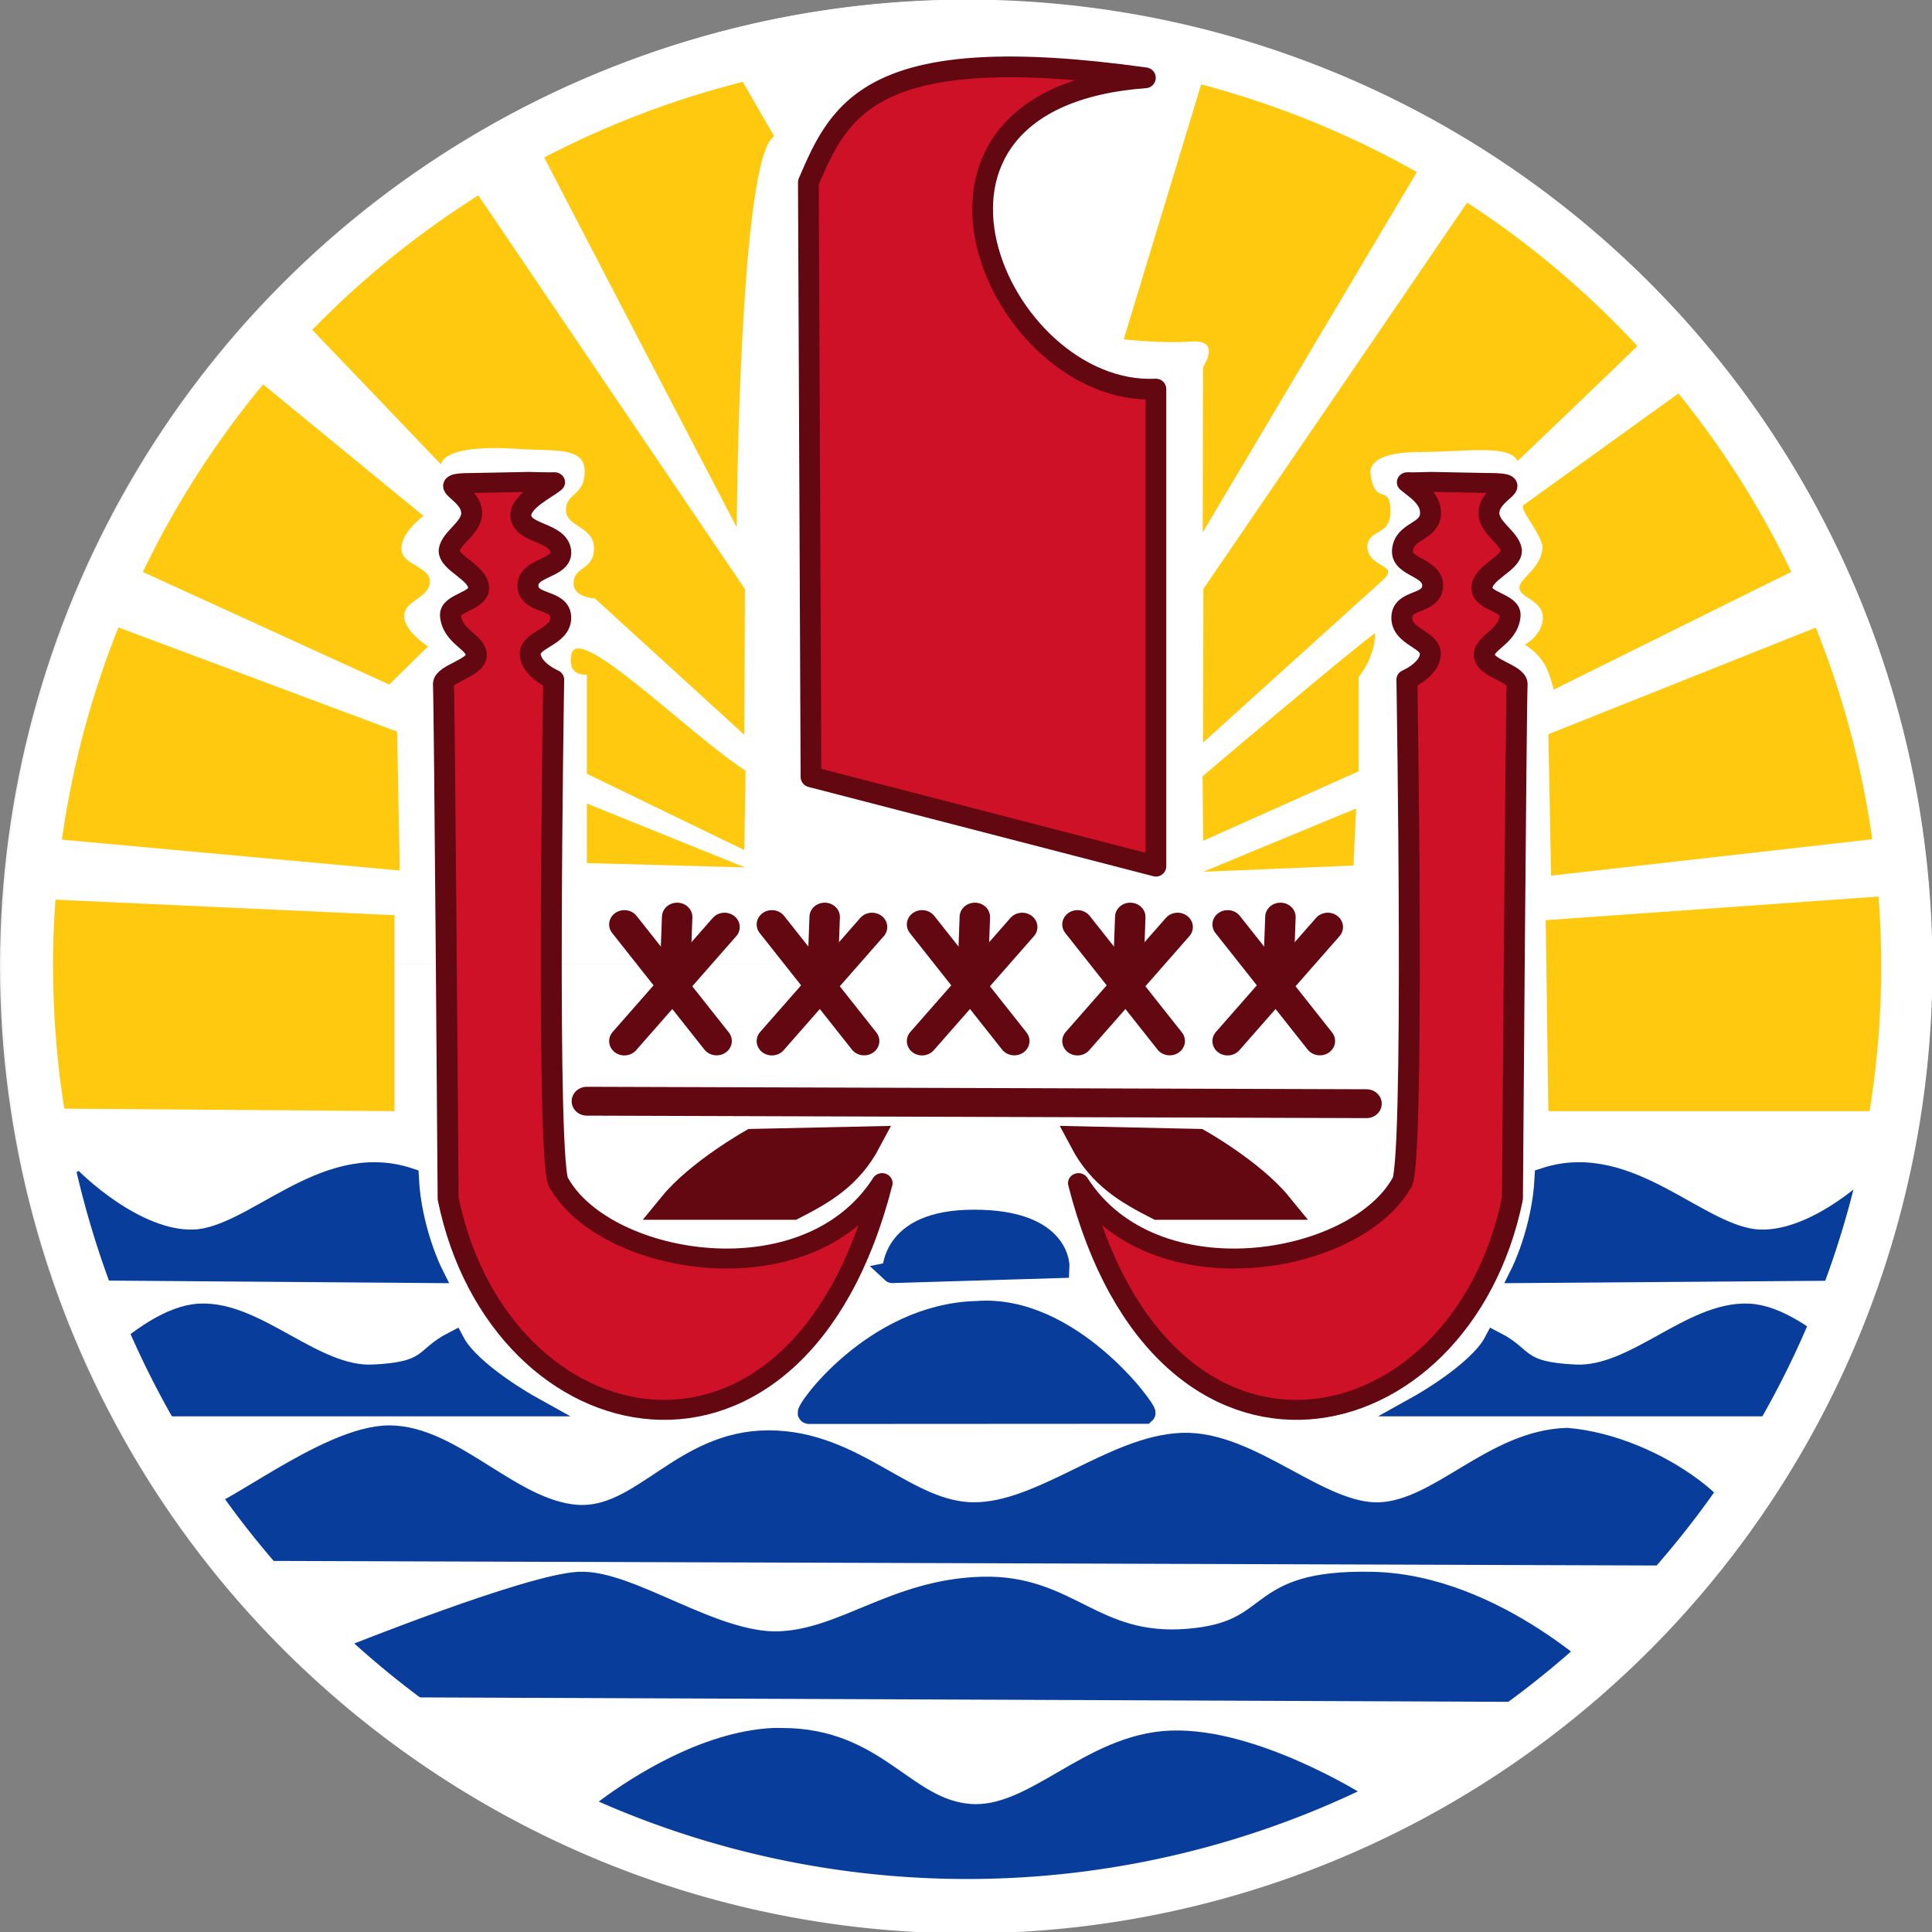 <?xml version="1.0" encoding="UTF-8"?>
<svg width="256" height="256" version="1.0" xmlns="http://www.w3.org/2000/svg">
 <rect width="100%" height="100%" fill="#808080" stroke="none"/>
 <g>
  <circle cx="128" cy="128" r="128" color="#000000" color-rendering="auto" fill="#f6f6f6" fill-rule="evenodd" image-rendering="auto" shape-rendering="auto" solid-color="#000000" style="isolation:auto;mix-blend-mode:normal"/>
 </g>
 <path transform="matrix(10.545 0 0 11.111 -2887.9 -1524.2)" d="m274.08 148.67a11.941 11.259 0 0 1 11.939-11.257 11.941 11.259 0 0 1 11.944 11.252 11.941 11.259 0 0 1-11.929 11.266 11.941 11.259 0 0 1-11.953-11.243l11.941-0.016z" fill="#fff"/>
 <g transform="matrix(1.437 0 0 1.369 -299.76 -146.57)" fill-rule="evenodd">
  <path d="m279.88 275.41c-6.178 0.349-12.334 4.518-15.219 6.75 5.18 2.267 10.71 4.037 16.594 5.25 9.375 1.574 18.75 1.562 28.125 1.562 1.53-0.193 3.045-0.411 4.531-0.656l19.75-6.656s-9.501-6.271-17.031-6c-7.531 0.271-12.615 7.638-18.688 7.094-6.073-0.544-8.505-7.344-17.25-7.344-0.273 0-0.539-0.015-0.812 0z" fill="#083d9c" stroke="#083d9c" stroke-width="1.645pt"/>
  <path d="m229.68 257.1s131.97 0.459 134.13 0.466c2.348-1.654 2.69-1.077 4.057-2.963-0.664-1.148-1.841-2.393-3.344-3.564-3.006-2.341-7.317-4.382-11.446-4.742-6.804 0.239-11.66 6.962-17.247 7.203-5.587 0.239-11.902-6.963-18.219-6.722-6.315 0.239-12.874 6.722-19.19 6.722-6.315 0-10.931-6.963-18.946-6.963-8.016 0-11.66 7.683-17.733 7.203-6.074-0.48-11.418-7.682-17.247-7.682-5.83 0-15.546 8.642-17.489 8.162-1.943-0.48 2.428 3.601 2.672 2.881z" fill="#083d9c" stroke="#083d9c" stroke-width="1.546pt"/>
  <g fill="#630810" stroke="#630810" stroke-linecap="round">
   <path d="m262.71 213.65 71.903 0.239" stroke-width="2.792"/>
   <g stroke-width="1.806">
    <g transform="matrix(1.555 0 0 1.536 -.119 1.639)">
     <path d="m171.25 126.89 5.469 7.344"/>
     <path d="m171.25 134.24 5.938-7.187"/>
     <path d="m174.38 126.42-0.156 4.531"/>
    </g>
    <g transform="matrix(1.555 0 0 1.536 13.484 1.639)">
     <path d="m171.25 126.89 5.469 7.344"/>
     <path d="m171.25 134.24 5.938-7.187"/>
     <path d="m174.38 126.42-0.156 4.531"/>
    </g>
    <g transform="matrix(1.555 0 0 1.536 27.33 1.639)">
     <path d="m171.25 126.89 5.469 7.344"/>
     <path d="m171.25 134.24 5.938-7.187"/>
     <path d="m174.38 126.42-0.156 4.531"/>
    </g>
    <g transform="matrix(1.555 0 0 1.536 41.662 1.639)">
     <path d="m171.25 126.89 5.469 7.344"/>
     <path d="m171.25 134.24 5.938-7.187"/>
     <path d="m174.38 126.42-0.156 4.531"/>
    </g>
    <g transform="matrix(1.555 0 0 1.536 55.508 1.639)">
     <path d="m171.25 126.89 5.469 7.344"/>
     <path d="m171.25 134.24 5.938-7.187"/>
     <path d="m174.38 126.42-0.156 4.531"/>
    </g>
   </g>
  </g>
  <g fill="#ffc910">
   <path d="m214.37 214.37 30.606 0.24v-18.966l-34.98-1.679z"/>
   <path d="m212.91 188.2 32.551 3.121-0.242-13.444-27.844-10.923-4.221 9.843z"/>
   <path d="m219.47 161.32 25.021 12.003 3.573-3.686s-2.301-1.567-2.187-3.008c0.043-1.458 2.315-1.679 2.358-3.262 0.042-1.458-2.573-1.633-2.601-3.092-0.171-1.581 2.015-3.276 2.015-3.276l-16.943-14.584z"/>
   <path d="m383.68 214.61h-32.307l-0.242-18.485 33.248-2.476z"/>
   <path d="m384.47 187.91c-0.408-3.001-0.836-5.995-1.531-8.938-0.931-3.94-2.121-7.817-3.562-11.594-0.106-0.279-0.266-0.535-0.375-0.812l-27.625 11.562 0.25 13.688z"/>
   <path d="m365.59 143.47-16.531 12.5c-8e-3 0.011-0.026 0.05-0.031 0.062-1e-3 4e-3 1e-3 0.027 0 0.031-7.7e-4 5e-3 5.3e-4 0.026 0 0.031-2.9e-4 5e-3 5e-5 0.026 0 0.031 1.8e-4 6e-3 -4.1e-4 0.025 0 0.031 1e-3 0.012-2e-3 0.05 0 0.062 0.142 0.717 1.602 2.48 1.812 3.781-0.111 1.976-1.805 2.85-2.094 3.719-7e-3 0.022-0.026 0.071-0.031 0.094-3e-3 0.015 2e-3 0.048 0 0.062-2e-3 0.022 0 0.071 0 0.094 5.3e-4 0.015-2e-3 0.048 0 0.062 2e-3 0.014-3e-3 0.049 0 0.062 4e-3 0.014 0.027 0.049 0.031 0.062 0.017 0.047 0.035 0.112 0.062 0.156 0.454 0.688 2.062 1.088 2.062 2.531 0 1.576-1.47 2.513-1.656 2.625 1.905 1.257 2.253 2.788 2.656 4.344l24.75-12.875c-2.952-6.217-6.629-12.103-11.031-17.469z"/>
   <path d="m319.56 191.44 13.845-0.599 0.242-5.524z"/>
   <path d="m277.29 191.02-14.575-0.419v-5.762z"/>
   <path d="m277.23 189.34-14.515-7.383v-9.602s-1.701 0.239-1.458-1.681c0.08-4.001 10.667 7.303 16.093 10.984z"/>
   <path d="m319.55 188.44-0.059-6.241s13.115-11.703 15.909-13.864c0 2.401-1.517 4.26-1.517 4.26v9.123l-14.332 6.722z"/>
   <path d="m234.54 135.87c0.242 0.24 14.718 16.14 14.718 16.14 0.406-1.507 3.744-1.736 7.144-1.495 3.402 0.239 6.113-0.225 6.113 2.176 0 2.4-1.726 2.059-1.726 3.74 0 1.681 2.586 1.54 2.586 3.698 0 2.161-1.875 1.72-1.885 3.393-6e-3 1.383 1.956 1.457 1.956 1.457l13.785 13.205 0.06-14.105-26.644-41.299-16.107 13.092z"/>
   <path d="m257.28 119.19c0.216 0.641 19.25 38.906 19.25 38.906s0.216-35.913 3.46-37.837l-4.055-7.375z"/>
   <path d="m319.41 115.06-7.188 24.844s3.47 0.432 6.281 0.219c0.703-0.053 1.115 0.091 1.344 0.312 0.047 0.05 0.094 0.13 0.125 0.188 0.02 0.042 0.05 0.111 0.062 0.156 0.028 0.109 0.038 0.256 0.031 0.375-0.05 0.678-0.531 1.438-0.531 1.438l-0.031 16 20.312-35.875c-4.146-2.117-8.245-5.501-12.937-6.973-2.441-0.923-5.124-0.086-7.47-0.684z"/>
   <path d="m344.69 125.44-25.125 38.625-0.031 14.875 16.531-15.688c0.202-0.192 0.352-0.36 0.438-0.5 0.026-0.046 0.047-0.115 0.062-0.156 8e-3 -0.024 0.027-0.071 0.031-0.094 2e-3 -0.015-5.8e-4 -0.048 0-0.062-1.6e-4 -0.014 2e-3 -0.049 0-0.062-2e-3 -0.013 4e-3 -0.05 0-0.062-4e-3 -0.013-0.026-0.05-0.031-0.062-0.015-0.03-0.04-0.065-0.062-0.094-0.399-0.471-1.713-0.741-1.844-2.156 0.027-0.279 0.093-0.512 0.188-0.688 0.358-0.63 1.097-0.742 1.562-1.312 0.242-0.309 0.406-0.759 0.406-1.5 0-0.521-0.061-0.874-0.156-1.094-0.011-0.024-0.019-0.072-0.031-0.094-0.025-0.042-0.065-0.093-0.094-0.125l-0.031-0.031c-5e-3 -5e-3 -0.026-0.027-0.031-0.031-0.216-0.182-0.515-0.217-0.781-0.406-0.013-9e-3 -0.05-0.021-0.062-0.031-0.025-0.021-0.069-0.068-0.094-0.094-0.036-0.04-0.09-0.106-0.125-0.156-0.162-0.245-0.312-0.642-0.406-1.25-0.049-0.242-0.064-0.502 0-0.75 0.012-0.043 0.046-0.114 0.062-0.156 0.014-0.034 0.045-0.092 0.062-0.125 0.053-0.099 0.134-0.219 0.219-0.312 0.022-0.023 0.07-0.071 0.094-0.094 0.581-0.528 1.784-0.938 4.031-0.938 4.077 0 8.363-0.782 9.062 0.875 0.07-0.071 9.042-9.043 12.844-12.969-4.844-5.046-10.425-9.524-16.688-13.281z"/>
  </g>
  <path d="m289.94 221.58c-6.921 11.33-25.425 7.97-29.752 0.06-1.296-0.363-0.53-48.8-0.53-48.8s-2.067-0.931-2.163-2.42c-0.095-1.504 2.811-1.641 2.811-3.566 0-1.924-2.968-1.17-3.027-3.106 0.013-1.851 3.168-1.596 3.027-3.307-0.167-1.928-3.534-1.643-3.677-3.421-0.109-1.412 2.409-2.644 3.108-3.279-0.453 0.022-2.339-0.028-2.351-0.034-1.767 0.036-3.534 0.071-5.3 0.107-3.765 4e-3 0.065 0.811 0.01 2.958-0.035 1.403-1.909 2.336-2.077 3.555-0.059 1.252 2.683 2.131 2.717 3.634 0.031 1.341-2.694 1.432-2.596 2.678 0.169 2.108 2.414 2.572 2.38 3.849-0.035 1.275-3.021 1.761-3.029 2.778 0.104 1.968 0.432 49.807 0.432 49.807 4.758 24.37 32.228 30.569 40.015-1.496z" fill="#ce1126" stroke="#630810" stroke-linejoin="round" stroke-width="1.932"/>
  <path d="m308.05 221.58c6.921 11.33 25.424 7.97 29.751 0.06 1.296-0.363 0.53-48.8 0.53-48.8s2.067-0.931 2.162-2.42c0.095-1.504-2.629-1.641-2.629-3.566 0-1.924 2.786-1.17 2.845-3.106-0.012-1.851-2.925-1.716-2.784-3.428 0.166-1.928 2.453-1.702 2.583-3.48 0.109-1.531-1.436-2.464-2.136-3.099 0.452 0.022 2.217-0.028 2.23-0.034 1.766 0.036 3.533 0.071 5.299 0.107 3.766 4e-3 -0.065 0.811-9e-3 2.958 0.034 1.403 1.909 2.336 2.077 3.555 0.059 1.252-2.684 2.131-2.718 3.634-0.03 1.341 2.695 1.432 2.596 2.678-0.169 2.108-2.414 2.572-2.38 3.849 0.034 1.275 3.021 1.761 3.028 2.778-0.103 1.968-0.432 49.807-0.432 49.807-4.759 24.37-32.228 30.569-40.015-1.496z" fill="#ce1126" stroke="#630810" stroke-linejoin="round" stroke-width="1.932"/>
  <g fill="#083d9c" stroke="#083d9c" stroke-width="1.546pt">
   <path d="m283.21 243.86 30.908-0.018c0.241-0.24-6.92-10.55-15.449-9.823-9.502 0.246-15.956 9.841-15.459 9.841z"/>
   <path d="m373.84 243.12h-34.364s5.474-3.197 6.966-6.147c2.736 1.476 1.99 2.95 7.464 3.196 5.473 0.246 10.697-6.146 15.923-5.9 0.653 0.031 1.329 0.196 2.013 0.461 0.684 0.265 1.375 0.63 2.057 1.06 0.682 0.43 1.356 0.926 2.004 1.452z"/>
   <path d="m220.39 243.12h37.007s-5.474-3.197-6.966-6.147c-2.736 1.476-1.99 2.95-7.464 3.196-5.472 0.246-10.697-6.146-15.923-5.9-2.612 0.123-5.597 2.397-7.929 4.61 0.235 2.805 0.409 2.464 1.275 4.241z"/>
   <path d="m218.26 229.98 30.121 0.239s-1.943-4.08-2.186-9.122c-7.775-2.64-14.09 5.761-19.677 6.002-5.586 0.239-11.415-6.002-11.415-6.002z"/>
   <path d="m379.07 229.98-30.122 0.239s1.944-4.08 2.186-9.122c7.774-2.64 14.089 5.761 19.677 6.002 5.587 0.239 11.416-6.002 11.416-6.002z"/>
   <path d="m290.89 230.22 15.302-0.479s0.244-4.562-7.773-4.562c-8.016 0-7.287 5.282-7.53 5.041z"/>
  </g>
  <path d="m281.66 223.73c2.672-1.442 5.101-2.881 6.802-6.243l-10.446 0.239s-4.856 2.882-7.287 6.003z" fill="#630810" stroke="#630810" stroke-linecap="round" stroke-width="2.792"/>
  <path d="m244.01 270.31s80.662 0.345 108.72 0.465c0.288-1.234 1.053-0.63 1.811-1.602-1.089-0.972-2.661-2.269-4.589-3.575-3.856-2.611-9.14-5.251-14.848-5.371-11.417-0.242-8.258 4.801-17.003 5.52-8.744 0.721-10.932-5.281-18.948-5.041-8.015 0.239-12.632 5.041-18.703 5.282-6.073 0.239-13.846-6.003-18.462-5.761-4.616 0.239-21.134 7.201-21.134 7.201z" fill="#083d9c" stroke="#083d9c" stroke-width="1.546pt"/>
  <path d="m315.42 223.73c-2.672-1.442-5.1-2.881-6.801-6.243l10.445 0.239s4.857 2.882 7.287 6.003z" fill="#630810" stroke="#630810" stroke-linecap="round" stroke-width="2.792"/>
 </g>
 <path transform="matrix(10.427 0 0 11.059 -2854.2 -1516.1)" d="m274.08 148.67a11.941 11.259 0 0 1 11.939-11.257 11.941 11.259 0 0 1 11.944 11.252 11.941 11.259 0 0 1-11.929 11.266 11.941 11.259 0 0 1-11.953-11.243" fill="none" stroke="#fff" stroke-linecap="round" stroke-linejoin="round" stroke-width=".651"/>
 <path d="m107.46 102.94 45.703 11.834v-63.22c-20.933 1.015-38.374-38.539-1.395-41.243-36.282-5.072-40.469 4.057-44.655 13.86z" fill="#ce1126" fill-rule="evenodd" stroke="#630810" stroke-linejoin="round" stroke-width="2.748"/>
</svg>
